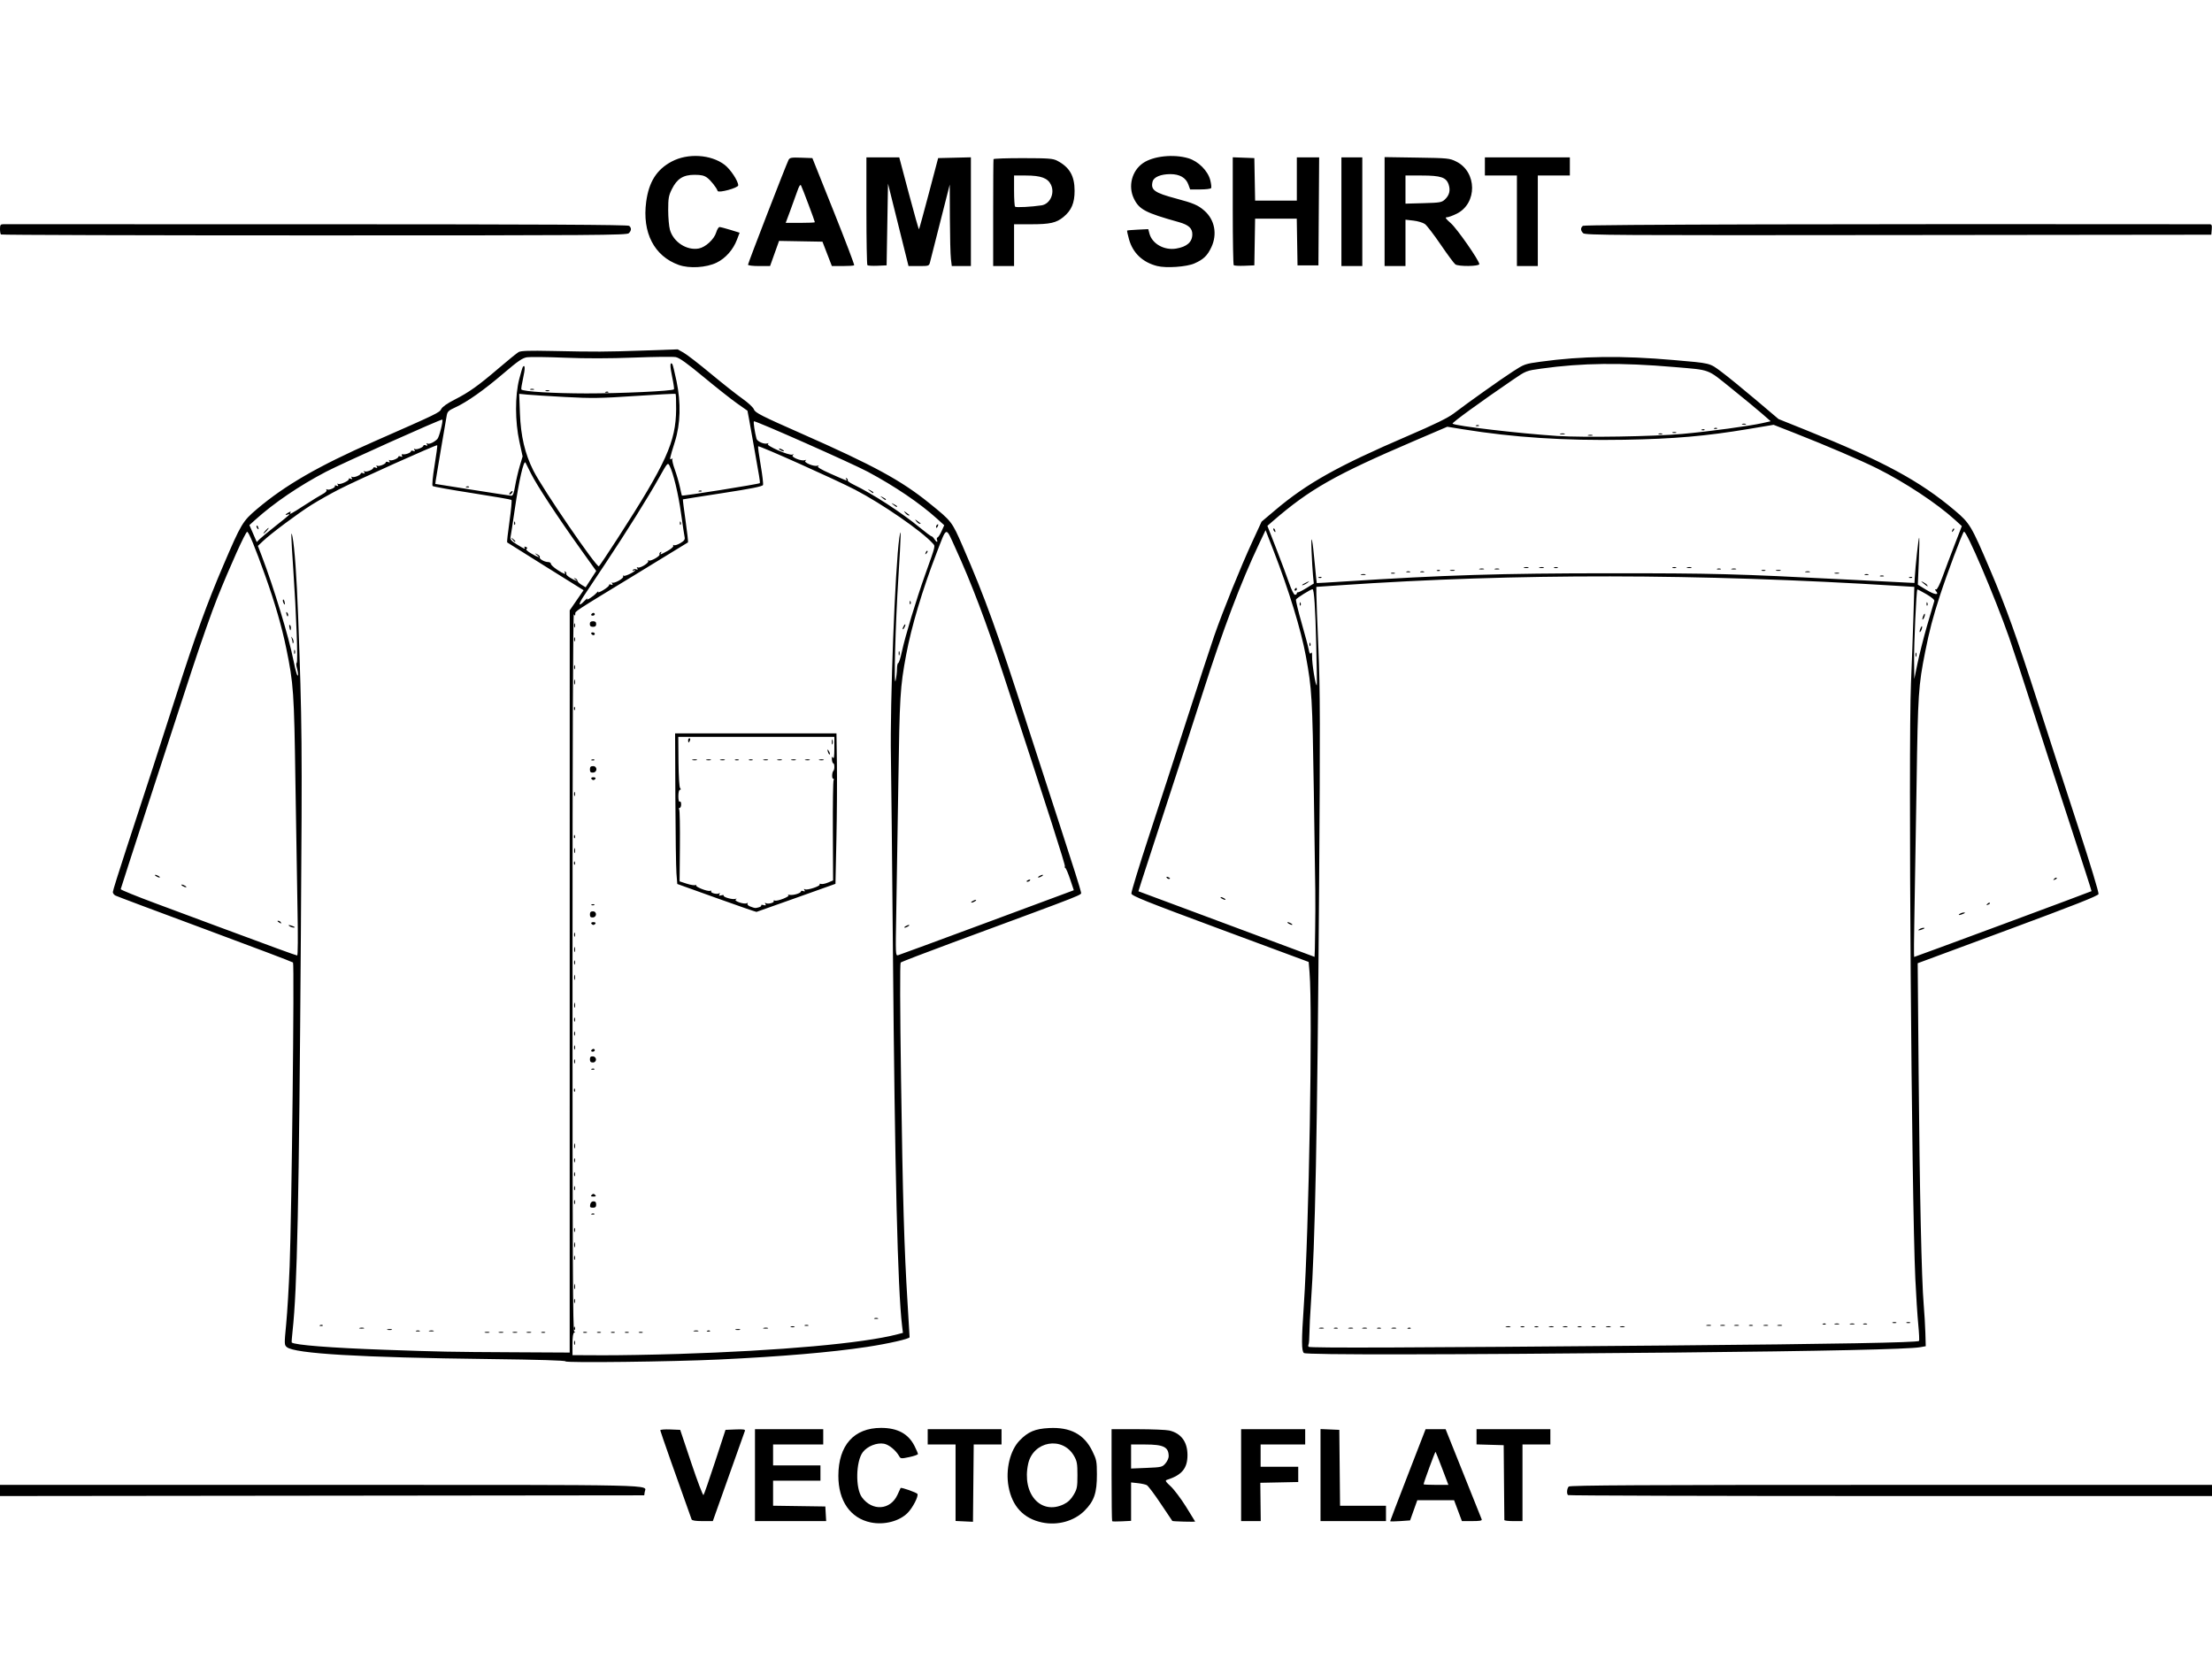 <?xml version="1.0" encoding="UTF-8" standalone="no"?>
<!-- Created with Inkscape (http://www.inkscape.org/) -->

<svg
   version="1.1"
   id="svg59"
   width="2117.333"
   height="1588"
   viewBox="0 0 2117.333 1588"
   sodipodi:docname="campshirt.svg"
   inkscape:version="1.2.1 (9c6d41e410, 2022-07-14)"
   inkscape:export-filename="campshirt.png"
   inkscape:export-xdpi="96"
   inkscape:export-ydpi="96"
   xmlns:inkscape="http://www.inkscape.org/namespaces/inkscape"
   xmlns:sodipodi="http://sodipodi.sourceforge.net/DTD/sodipodi-0.dtd"
   xmlns="http://www.w3.org/2000/svg"
   xmlns:svg="http://www.w3.org/2000/svg">
  <defs
     id="defs63" />
  <sodipodi:namedview
     id="namedview61"
     pagecolor="#ffffff"
     bordercolor="#000000"
     borderopacity="0.25"
     inkscape:showpageshadow="2"
     inkscape:pageopacity="0.0"
     inkscape:pagecheckerboard="0"
     inkscape:deskcolor="#d1d1d1"
     showgrid="false"
     inkscape:zoom="0.50251889"
     inkscape:cx="943.24812"
     inkscape:cy="794"
     inkscape:window-width="1920"
     inkscape:window-height="1001"
     inkscape:window-x="-7"
     inkscape:window-y="-7"
     inkscape:window-maximized="1"
     inkscape:current-layer="g65" />
  <g
     inkscape:groupmode="layer"
     inkscape:label="Image"
     id="g65">
    <path
       style="fill:#000000;stroke-width:1.333"
       d="m 833.529,1457.289 c -19.566,-4.033 -31.093,-20.632 -31.044,-44.701 0.06,-29.129 14.93,-45.804 40.848,-45.804 15.746,0 26.104,5.582 32.019,17.255 1.823,3.597 3.314,7.078 3.314,7.735 0,0.657 -3.712,1.983 -8.25,2.946 -7.725,1.639 -8.34,1.589 -9.667,-0.786 -3.154,-5.647 -9.765,-11.087 -14.569,-11.988 -6.779,-1.272 -15.933,2.366 -20.274,8.058 -6.712,8.8 -7.206,34.67 -0.827,43.287 9.932,13.417 27.118,12.262 33.905,-2.278 1.629,-3.49 3.012,-6.483 3.072,-6.651 0.364,-1.016 15.644,4.377 16.152,5.701 0.955,2.489 -4.484,13.027 -9.262,17.945 -7.864,8.093 -22.531,11.937 -35.417,9.28 z m 163.98,0.019 c -17.762,-3.727 -28.692,-15.43 -32.133,-34.406 -2.957,-16.306 1.462,-34.636 10.627,-44.079 8.155,-8.403 14.802,-11.206 28.183,-11.884 20.374,-1.033 33.462,5.916 41.36,21.958 4.065,8.258 4.386,9.882 4.419,22.338 0.046,17.767 -2.615,25.59 -11.847,34.822 -9.993,9.993 -25.771,14.365 -40.609,11.252 z m 20.756,-17.435 c 4.009,-1.941 6.888,-4.691 9.421,-9 3.284,-5.586 3.648,-7.469 3.646,-18.872 0,-11.014 -0.43,-13.415 -3.283,-18.399 -10.988,-19.198 -39.21,-14.254 -43.916,7.693 -6.136,28.613 12.112,49.238 34.131,38.578 z m -95.265,16.398 -8.333,-0.397 v -36.603 -36.603 h -13.333 -13.333 v -7.333 -7.333 h 35.333 35.333 v 7.333 7.333 h -13.313 -13.313 l -0.354,37 -0.354,37 z m 141.55,-0.159 C 1064.248,1455.806 1064,1435.856 1064,1411.778 V 1368 l 25,0.032 c 13.75,0.017 27.354,0.578 30.23,1.245 11.306,2.622 17.419,10.86 17.43,23.487 0.011,12.72 -5.38,19.228 -19.671,23.752 -1.941,0.615 -1.33,1.677 3.555,6.18 3.244,2.991 9.849,11.753 14.678,19.472 4.828,7.719 8.779,14.139 8.779,14.267 0,0.481 -21.433,-0.093 -21.849,-0.586 -0.239,-0.283 -5.317,-7.842 -11.285,-16.797 -5.968,-8.955 -11.904,-16.826 -13.191,-17.491 -1.288,-0.665 -5.191,-1.514 -8.675,-1.887 l -6.333,-0.679 v 18.389 18.389 l -8.783,0.447 c -4.831,0.246 -9.031,0.197 -9.333,-0.108 z m 50.992,-55.294 c 1.719,-1.998 3.125,-5.05 3.125,-6.782 0,-8.959 -4.789,-11.368 -22.6,-11.368 h -13.4 v 11.505 11.505 l 14.875,-0.613 c 14.19,-0.585 15.019,-0.78 18,-4.246 z m 215.123,55.279 c 10e-4,-0.313 7.634,-20.263 16.961,-44.333 l 16.959,-43.763 h 9.572 9.572 l 16.953,42.333 c 9.324,23.283 17.25,43.083 17.611,44 0.491,1.243 -1.837,1.663 -9.151,1.652 l -9.809,-0.015 -3.743,-9.986 -3.743,-9.986 h -17.605 -17.605 l -3.451,9.667 -3.451,9.667 -9.537,0.667 c -5.245,0.367 -9.536,0.41 -9.535,0.096 z m 49.812,-50.375 c -3.258,-8.587 -6.126,-15.814 -6.373,-16.062 -0.397,-0.397 -11.438,29.619 -11.438,31.093 0,0.319 5.34,0.58 11.867,0.58 h 11.867 z m -718.495,48.612 c -12.943,-35.933 -29.983,-84.397 -29.983,-85.276 0,-0.646 4.292,-0.998 9.537,-0.783 l 9.537,0.392 10.651,31.745 c 5.858,17.46 11.104,31.26 11.659,30.667 0.554,-0.593 5.523,-14.879 11.041,-31.745 l 10.033,-30.667 9.604,-0.395 c 7.425,-0.305 9.46,0 8.971,1.333 -0.348,0.951 -7.401,20.778 -15.674,44.062 L 682.318,1456 h -9.867 c -6.685,0 -10.061,-0.538 -10.468,-1.667 z M 722.667,1412 v -44 h 32.667 32.667 v 7.333 7.333 h -24 -24 v 10 10 h 22.667 22.667 v 7.333 7.333 h -22.667 -22.667 v 11.971 11.971 l 25,0.363 25,0.363 0.403,7 0.403,7 H 756.736 722.667 Z M 1188,1412 v -44 h 30.667 30.667 v 7.333 7.333 H 1228 1206.667 V 1393.333 1404 h 18 18 v 7.296 7.296 l -18.145,0.371 -18.145,0.371 0.209,18.333 0.209,18.333 H 1197.397 1188 Z m 76,-0.061 v -44.061 l 9,0.394 9,0.394 0.355,36.333 0.355,36.333 h 21.979 21.979 v 7.333 7.333 H 1295.333 1264 Z m 175.969,43.061 c -0.017,-0.55 -0.167,-16.9 -0.333,-36.333 l -0.302,-35.333 -13,-0.382 -13,-0.382 v -7.285 -7.285 H 1448.667 1484 v 7.333 7.333 h -13.333 -13.333 v 36.667 36.667 h -8.667 c -4.767,0 -8.681,-0.45 -8.698,-1 z M 0,1426.669 v -5.336 h 307.17 c 333.063,0 310.984,-0.493 309.932,6.927 l -0.436,3.073 -308.333,0.336 L 0,1432.006 Z m 1500.889,4.442 c -1.449,-1.449 -1.014,-6.453 0.711,-8.178 1.235,-1.235 71.615,-1.6 308.667,-1.6 h 307.067 v 5.333 5.333 h -307.778 c -169.278,0 -308.178,-0.4 -308.667,-0.889 z M 541.333,1303.099 c 0,-0.864 -25.744,-1.644 -73,-2.212 -123.705,-1.486 -186.253,-5.172 -193.761,-11.419 -2.484,-2.067 -2.504,-2.769 -0.632,-22.135 1.063,-11 2.55,-35.9 3.304,-55.333 1.956,-50.424 4.617,-289.345 3.237,-290.686 -0.632,-0.614 -38.61,-14.999 -84.397,-31.968 C 150.298,872.378 111.749,857.912 110.418,857.2 109.088,856.489 108,854.981 108,853.85 c 0,-1.131 5.947,-20.16 13.216,-42.286 20.471,-62.313 30.567,-93.388 48.054,-147.906 17.719,-55.24 29.114,-86.608 44.561,-122.664 17.085,-39.879 18.427,-42.122 32.168,-53.761 26.894,-22.78 58.856,-41.219 112,-64.61 61.243,-26.956 62.589,-27.607 64.372,-31.12 1.078,-2.123 5.74,-5.406 12.667,-8.918 13.789,-6.992 22.881,-13.473 42.676,-30.421 8.643,-7.4 17.043,-14.214 18.667,-15.142 2.232,-1.276 10.106,-1.536 32.286,-1.064 41.783,0.889 50.709,0.846 87.333,-0.418 l 32.667,-1.127 5.608,3.127 c 3.084,1.72 14.787,10.755 26.005,20.078 11.218,9.323 24.837,20.079 30.263,23.902 5.748,4.05 10.425,8.432 11.206,10.499 1.161,3.077 7.287,6.174 46.129,23.323 68.432,30.212 94.783,44.565 121.581,66.221 21.627,17.478 21.713,17.588 32.034,41.314 21.347,49.07 33.14,81.691 61.863,171.124 7.066,22 21.501,66.463 32.079,98.807 10.578,32.344 19.233,59.773 19.233,60.953 0,3.367 11.186,-1.048 -122.667,48.425 -26.767,9.893 -49.216,18.528 -49.886,19.188 -0.737,0.725 -0.593,44.852 0.365,111.58 1.663,115.805 2.994,161.56 6.232,214.141 1.076,17.468 1.956,32.268 1.956,32.889 0,1.56 -20.348,6.19 -40.881,9.302 -34.072,5.164 -81.961,9.236 -141.786,12.057 -44.641,2.105 -146.667,3.327 -146.667,1.758 z m 108,-7.095 c 97.423,-3.049 176.86,-10.179 209.809,-18.833 l 5.142,-1.351 -0.83,-6.91 c -4.156,-34.617 -6.929,-148.001 -8.73,-356.91 -0.749,-86.9 -1.614,-171.102 -1.921,-187.116 -0.982,-51.132 4.037,-182.582 8.017,-209.946 1.892,-13.01 1.661,-2.524 -0.805,36.484 -2.958,46.789 -4.632,108.312 -2.718,99.91 0.668,-2.933 1.249,-7.883 1.292,-11 0.042,-3.117 0.59,-5.667 1.217,-5.667 0.627,0 2.203,-4.95 3.502,-11 3.167,-14.755 13.585,-49.266 22.036,-73 10.714,-30.09 10.124,-27.568 7.207,-30.802 -10.435,-11.571 -48.132,-37.596 -73.942,-51.049 -18.273,-9.524 -91.986,-42.551 -92.91,-41.628 -0.318,0.318 0.762,8.355 2.401,17.86 1.639,9.505 2.651,18.139 2.248,19.187 -0.532,1.386 -11.059,3.498 -38.541,7.733 -20.795,3.205 -37.957,5.92 -38.137,6.034 -0.18,0.114 0.97,9.31 2.556,20.435 1.586,11.125 2.633,20.455 2.327,20.732 -0.306,0.277 -22.456,13.837 -49.223,30.132 -60.84,37.04 -58.663,35.616 -58.687,38.383 -0.018,1.982 -0.206,2.027 -1.313,0.314 -0.836,-1.294 -1.3,119.536 -1.313,342.333 -0.016,274.533 0.317,344.355 1.646,344.439 1.333,0.084 1.333,0.24 0,0.778 -1.135,0.458 -1.667,4.012 -1.667,11.132 v 10.46 l 28.333,0.13 c 15.583,0.072 48.433,-0.499 73,-1.268 z m -99.789,-10.671 c 0,-1.833 0.303,-2.583 0.673,-1.667 0.37,0.917 0.37,2.417 0,3.333 -0.37,0.917 -0.673,0.167 -0.673,-1.667 z m 8.789,-10.216 c 0.917,-0.37 2.417,-0.37 3.333,0 0.917,0.37 0.167,0.672 -1.667,0.672 -1.833,0 -2.583,-0.303 -1.667,-0.672 z m 13.333,0 c 0.917,-0.37 2.417,-0.37 3.333,0 0.917,0.37 0.167,0.672 -1.667,0.672 -1.833,0 -2.583,-0.303 -1.667,-0.672 z m 13.333,0 c 0.917,-0.37 2.417,-0.37 3.333,0 0.917,0.37 0.167,0.672 -1.667,0.672 -1.833,0 -2.583,-0.303 -1.667,-0.672 z m 13.333,0 c 0.917,-0.37 2.417,-0.37 3.333,0 0.917,0.37 0.167,0.672 -1.667,0.672 -1.833,0 -2.583,-0.303 -1.667,-0.672 z m 13.333,0 c 0.917,-0.37 2.417,-0.37 3.333,0 0.917,0.37 0.167,0.672 -1.667,0.672 -1.833,0 -2.583,-0.303 -1.667,-0.672 z m 52.692,-1.374 c 1.297,-0.338 3.097,-0.316 4,0.049 0.903,0.365 -0.159,0.642 -2.359,0.615 -2.2,-0.027 -2.939,-0.326 -1.641,-0.664 z m 12.725,0.013 c 0.963,-0.385 2.113,-0.338 2.556,0.105 0.443,0.443 -0.344,0.758 -1.75,0.7 -1.553,-0.064 -1.869,-0.38 -0.806,-0.805 z m -127.645,-2.534 c 0.064,-1.553 0.38,-1.869 0.806,-0.806 0.385,0.963 0.338,2.112 -0.105,2.556 -0.443,0.443 -0.758,-0.344 -0.7,-1.75 z m 154.92,1.187 c 1.297,-0.338 3.097,-0.316 4,0.05 0.903,0.365 -0.159,0.642 -2.359,0.615 -2.2,-0.027 -2.939,-0.326 -1.641,-0.664 z m 26.667,-1.333 c 1.297,-0.338 3.097,-0.316 4,0.049 0.903,0.365 -0.159,0.642 -2.359,0.615 -2.2,-0.027 -2.939,-0.326 -1.641,-0.664 z m 25.975,-1.293 c 0.917,-0.37 2.417,-0.37 3.333,0 0.917,0.37 0.167,0.672 -1.667,0.672 -1.833,0 -2.583,-0.303 -1.667,-0.672 z m 13.333,-1.333 c 0.917,-0.37 2.417,-0.37 3.333,0 0.917,0.37 0.167,0.672 -1.667,0.672 -1.833,0 -2.583,-0.303 -1.667,-0.672 z m 66.667,-6.667 c 0.917,-0.37 2.417,-0.37 3.333,0 0.917,0.37 0.167,0.672 -1.667,0.672 -1.833,0 -2.583,-0.303 -1.667,-0.672 z M 549.544,1245.333 c 0,-1.833 0.303,-2.583 0.673,-1.667 0.37,0.917 0.37,2.417 0,3.333 -0.37,0.917 -0.673,0.167 -0.673,-1.667 z m 0.05,-14 c 0.027,-2.2 0.326,-2.939 0.664,-1.641 0.338,1.297 0.316,3.097 -0.05,4 -0.365,0.903 -0.642,-0.159 -0.615,-2.359 z M 549.544,1204 c 0,-1.833 0.303,-2.583 0.673,-1.667 0.37,0.917 0.37,2.417 0,3.333 -0.37,0.917 -0.673,0.167 -0.673,-1.667 z m 0.05,-12.667 c 0.027,-2.2 0.326,-2.939 0.664,-1.641 0.338,1.297 0.316,3.097 -0.05,4 -0.365,0.903 -0.642,-0.159 -0.615,-2.359 z m -0.05,-14 c 0,-1.833 0.303,-2.583 0.673,-1.667 0.37,0.917 0.37,2.417 0,3.333 -0.37,0.917 -0.673,0.167 -0.673,-1.667 z m 16.873,-15.577 c 0.962,-0.385 2.112,-0.338 2.556,0.105 0.443,0.443 -0.344,0.758 -1.75,0.7 -1.553,-0.064 -1.869,-0.38 -0.806,-0.805 z m -1.464,-8.803 c 0.366,-1.917 1.534,-3.048 3.148,-3.048 1.784,0 2.566,0.929 2.566,3.048 0,2.314 -0.758,3.048 -3.148,3.048 -2.561,0 -3.04,-0.569 -2.566,-3.048 z m -15.409,-2.286 c 0,-1.833 0.303,-2.583 0.673,-1.667 0.37,0.917 0.37,2.417 0,3.333 -0.37,0.917 -0.673,0.167 -0.673,-1.667 z m 16.856,-6.933 c 1.244,-1.244 1.956,-1.244 3.2,0 1.244,1.244 0.889,1.6 -1.6,1.6 -2.489,0 -2.844,-0.355 -1.6,-1.6 z m -16.856,-6.4 c 0,-1.833 0.303,-2.583 0.673,-1.667 0.37,0.917 0.37,2.417 0,3.333 -0.37,0.917 -0.673,0.167 -0.673,-1.667 z m 0,-13.333 c 0,-1.833 0.303,-2.583 0.673,-1.667 0.37,0.917 0.37,2.417 0,3.333 -0.37,0.917 -0.673,0.167 -0.673,-1.667 z m 0,-13.333 c 0,-1.833 0.303,-2.583 0.673,-1.667 0.37,0.917 0.37,2.417 0,3.333 -0.37,0.917 -0.673,0.167 -0.673,-1.667 z m 0.05,-14 c 0.027,-2.2 0.326,-2.939 0.664,-1.641 0.338,1.297 0.316,3.097 -0.05,4 -0.365,0.903 -0.642,-0.159 -0.615,-2.359 z m -0.155,-53.444 c 0.064,-1.553 0.38,-1.869 0.806,-0.805 0.385,0.963 0.338,2.112 -0.105,2.555 -0.443,0.443 -0.758,-0.344 -0.7,-1.75 z m 16.978,-20.133 c 0.962,-0.385 2.113,-0.338 2.556,0.105 0.443,0.443 -0.344,0.758 -1.75,0.7 -1.553,-0.064 -1.869,-0.38 -0.806,-0.806 z M 549.544,1016 c 0,-1.833 0.303,-2.583 0.673,-1.667 0.37,0.917 0.37,2.417 0,3.333 -0.37,0.917 -0.673,0.167 -0.673,-1.667 z m 15.123,-2.005 c 0,-2.229 0.732,-2.961 2.833,-2.833 3.984,0.241 3.984,5.838 3.1e-4,5.838 -2.051,0 -2.833,-0.83 -2.833,-3.005 z m 1.333,-8.662 c 0.453,-0.733 1.389,-1.333 2.079,-1.333 0.69,0 1.255,0.6 1.255,1.333 0,0.733 -0.935,1.333 -2.079,1.333 -1.143,0 -1.708,-0.6 -1.255,-1.333 z m -16.456,-2.667 c 0,-1.833 0.303,-2.583 0.673,-1.667 0.37,0.917 0.37,2.417 0,3.333 -0.37,0.917 -0.673,0.167 -0.673,-1.667 z m 0,-13.333 c 0,-1.833 0.303,-2.583 0.673,-1.667 0.37,0.917 0.37,2.417 0,3.333 -0.37,0.917 -0.673,0.167 -0.673,-1.667 z m 0,-13.333 c 0,-1.833 0.303,-2.583 0.673,-1.667 0.37,0.917 0.37,2.417 0,3.333 -0.37,0.917 -0.673,0.167 -0.673,-1.667 z m 0.05,-14 c 0.027,-2.2 0.326,-2.939 0.664,-1.641 0.338,1.297 0.316,3.097 -0.05,4 -0.365,0.903 -0.642,-0.159 -0.615,-2.359 z m 0,-26.667 c 0.027,-2.2 0.326,-2.939 0.664,-1.641 0.338,1.297 0.316,3.097 -0.05,4 -0.365,0.903 -0.642,-0.159 -0.615,-2.359 z m -0.05,-14 c 0,-1.833 0.303,-2.583 0.673,-1.667 0.37,0.917 0.37,2.417 0,3.333 -0.37,0.917 -0.673,0.167 -0.673,-1.667 z m 0.05,-12.667 c 0.027,-2.2 0.326,-2.939 0.664,-1.641 0.338,1.297 0.316,3.097 -0.05,4 -0.365,0.903 -0.642,-0.159 -0.615,-2.359 z m -0.05,-14 c 0,-1.833 0.303,-2.583 0.673,-1.667 0.37,0.917 0.37,2.417 0,3.333 -0.37,0.917 -0.673,0.167 -0.673,-1.667 z M 566,884 c -0.453,-0.733 0.447,-1.333 2,-1.333 1.553,0 2.453,0.6 2,1.333 -0.453,0.733 -1.353,1.333 -2,1.333 -0.647,0 -1.547,-0.6 -2,-1.333 z m -1.333,-8.662 c 0,-2.175 0.783,-3.005 2.833,-3.005 3.984,0 3.983,5.597 -3.1e-4,5.838 -2.101,0.127 -2.833,-0.605 -2.833,-2.833 z M 685.816,859.603 648.298,846.141 647.504,836.07 C 647.066,830.532 646.596,798.1 646.458,764 l -0.25,-62 h 77.229 77.229 l 0.425,29.333 c 0.234,16.133 0.018,48.533 -0.48,72 L 799.707,846 762.316,859.333 c -20.565,7.333 -37.749,13.423 -38.187,13.533 -0.438,0.11 -17.679,-5.859 -38.313,-13.263 z m 40.502,8.894 c 1.642,-0.44 2.691,-1.276 2.332,-1.857 -0.359,-0.582 0.641,-0.719 2.223,-0.305 2.143,0.56 2.601,0.306 1.796,-0.997 -0.7,-1.133 -0.56,-1.427 0.397,-0.836 1.974,1.22 8.446,-0.468 7.522,-1.962 -0.4,-0.647 0.054,-0.88 1.009,-0.518 2.554,0.968 15.259,-4.125 12.945,-5.189 -1.032,-0.474 -0.485,-0.601 1.215,-0.282 3.536,0.664 10.909,-1.57 10.909,-3.306 0,-0.639 0.998,-0.778 2.219,-0.31 1.611,0.618 1.92,0.368 1.127,-0.915 -0.734,-1.187 -0.577,-1.448 0.478,-0.796 2.025,1.251 15.102,-3.059 14.117,-4.653 -0.41,-0.664 0.115,-0.877 1.167,-0.473 1.052,0.404 4.105,-0.181 6.783,-1.3 l 4.869,-2.034 -0.213,-47.24 c -0.117,-25.982 0.197,-47.904 0.699,-48.715 0.501,-0.811 0.317,-1.475 -0.41,-1.475 -1.418,0 -1.195,-6.086 0.277,-7.558 1.241,-1.241 1.112,-7.109 -0.156,-7.109 -0.573,0 -1.167,-1.65 -1.32,-3.667 -0.213,-2.808 0.027,-3.198 1.022,-1.667 0.901,1.387 1.306,-1.371 1.32,-9 l 0.02,-11 H 723.958 649.25 L 649.446,729 c 0.112,13.576 0.768,24.377 1.538,25.333 0.919,1.141 0.87,1.667 -0.154,1.667 -0.888,0 -1.497,2.473 -1.497,6.079 0,3.713 0.519,5.758 1.333,5.255 0.756,-0.467 1.333,0.653 1.333,2.588 0,1.877 -0.635,3.412 -1.412,3.412 -0.777,0 -0.978,0.702 -0.448,1.559 0.53,0.858 0.83,16.677 0.667,35.154 l -0.297,33.595 6.8,2.224 c 3.74,1.223 7.525,1.808 8.412,1.299 0.887,-0.509 1.15,-0.417 0.585,0.205 -1.257,1.382 11.004,6.238 13.43,5.319 0.955,-0.362 1.409,-0.129 1.009,0.518 -0.923,1.494 5.548,3.182 7.522,1.962 0.957,-0.592 1.097,-0.297 0.397,0.836 -0.805,1.303 -0.348,1.558 1.796,0.997 1.582,-0.414 2.599,-0.302 2.259,0.248 -0.861,1.394 8.365,4.064 11.068,3.204 1.623,-0.517 1.756,-0.375 0.499,0.529 -2.111,1.519 8.278,4.984 10.614,3.54 0.884,-0.546 1.146,-0.342 0.631,0.491 -0.496,0.803 0.723,2.011 2.794,2.767 4.624,1.688 4.43,1.671 7.993,0.716 z M 663.025,727.076 c 1.297,-0.338 3.097,-0.316 4,0.05 0.903,0.365 -0.159,0.642 -2.359,0.615 -2.2,-0.027 -2.939,-0.326 -1.641,-0.664 z m 13.333,0 c 1.297,-0.338 3.097,-0.316 4,0.05 0.903,0.365 -0.159,0.642 -2.359,0.615 -2.2,-0.027 -2.939,-0.326 -1.641,-0.664 z m 13.333,0 c 1.297,-0.338 3.097,-0.316 4,0.05 0.903,0.365 -0.159,0.642 -2.359,0.615 -2.2,-0.027 -2.939,-0.326 -1.641,-0.664 z m 13.975,0.041 c 0.917,-0.37 2.417,-0.37 3.333,0 0.917,0.37 0.167,0.673 -1.667,0.673 -1.833,0 -2.583,-0.303 -1.667,-0.673 z m 13.333,0 c 0.917,-0.37 2.417,-0.37 3.333,0 0.917,0.37 0.167,0.673 -1.667,0.673 -1.833,0 -2.583,-0.303 -1.667,-0.673 z m 14.025,-0.041 c 1.297,-0.338 3.097,-0.316 4,0.05 0.903,0.365 -0.159,0.642 -2.359,0.615 -2.2,-0.027 -2.939,-0.326 -1.641,-0.664 z m 13.333,0 c 1.297,-0.338 3.097,-0.316 4,0.05 0.903,0.365 -0.159,0.642 -2.359,0.615 -2.2,-0.027 -2.939,-0.326 -1.641,-0.664 z m 13.333,0 c 1.297,-0.338 3.097,-0.316 4,0.05 0.903,0.365 -0.159,0.642 -2.359,0.615 -2.2,-0.027 -2.939,-0.326 -1.641,-0.664 z m 13.333,0 c 1.297,-0.338 3.097,-0.316 4,0.05 0.903,0.365 -0.159,0.642 -2.359,0.615 -2.2,-0.027 -2.939,-0.326 -1.641,-0.664 z m 13.333,0 c 1.297,-0.338 3.097,-0.316 4,0.05 0.903,0.365 -0.159,0.642 -2.359,0.615 -2.2,-0.027 -2.939,-0.326 -1.641,-0.664 z m 8.473,-6.461 c -1.287,-3.353 -0.907,-4.218 0.665,-1.515 0.778,1.338 1.134,2.714 0.791,3.058 -0.343,0.343 -0.998,-0.351 -1.456,-1.542 z M 796.26,710 c 0.027,-2.2 0.326,-2.939 0.664,-1.641 0.338,1.297 0.316,3.097 -0.05,4 -0.365,0.903 -0.642,-0.159 -0.615,-2.359 z m -137.593,-1.333 c 0,-1.1 0.581,-2 1.291,-2 0.71,0 0.946,0.9 0.524,2 -0.422,1.1 -1.003,2 -1.291,2 -0.288,0 -0.524,-0.9 -0.524,-2 z m -92.25,157.089 c 0.962,-0.385 2.112,-0.338 2.556,0.105 0.443,0.443 -0.344,0.758 -1.75,0.7 -1.553,-0.064 -1.869,-0.38 -0.806,-0.806 z m -16.978,-39.867 c 0.064,-1.553 0.38,-1.869 0.806,-0.806 0.385,0.963 0.338,2.113 -0.105,2.556 -0.443,0.443 -0.758,-0.344 -0.7,-1.75 z M 549.593,814 c 0.027,-2.2 0.326,-2.939 0.664,-1.641 0.338,1.297 0.316,3.097 -0.05,4 C 549.843,817.261 549.566,816.2 549.593,814 Z m -0.155,-13.444 c 0.064,-1.553 0.38,-1.869 0.806,-0.806 0.385,0.962 0.338,2.113 -0.105,2.556 -0.443,0.443 -0.758,-0.344 -0.7,-1.75 z M 549.544,760 c 0,-1.833 0.303,-2.583 0.673,-1.667 0.37,0.917 0.37,2.417 0,3.333 -0.37,0.917 -0.673,0.167 -0.673,-1.667 z m 16.456,-14.667 c -0.453,-0.733 0.447,-1.333 2,-1.333 1.553,0 2.453,0.6 2,1.333 -0.453,0.733 -1.353,1.333 -2,1.333 -0.647,0 -1.547,-0.6 -2,-1.333 z m -1.333,-8.828 c 0,-2.4 0.73,-3.172 3,-3.172 4.286,0 4.286,5.926 -9.5e-4,6.172 -2.317,0.133 -2.999,-0.549 -2.999,-3 z m 1.75,-9.416 c 0.962,-0.385 2.112,-0.338 2.556,0.105 0.443,0.443 -0.344,0.758 -1.75,0.7 -1.553,-0.064 -1.869,-0.38 -0.806,-0.806 z m -16.978,-49.2 c 0.064,-1.553 0.38,-1.869 0.806,-0.806 0.385,0.963 0.338,2.113 -0.105,2.556 -0.443,0.443 -0.758,-0.344 -0.7,-1.75 z m 0.155,-25.222 c 0.027,-2.2 0.326,-2.939 0.664,-1.641 0.338,1.297 0.316,3.097 -0.05,4 -0.365,0.903 -0.642,-0.159 -0.615,-2.359 z m -0.05,-14 c 0,-1.833 0.303,-2.583 0.673,-1.667 0.37,0.917 0.37,2.417 0,3.333 -0.37,0.917 -0.673,0.167 -0.673,-1.667 z m 310.667,-13.333 c 0,-1.833 0.303,-2.583 0.673,-1.667 0.37,0.917 0.37,2.417 0,3.333 -0.37,0.917 -0.673,0.167 -0.673,-1.667 z M 549.544,612 c 0,-1.833 0.303,-2.583 0.673,-1.667 0.37,0.917 0.37,2.417 0,3.333 -0.37,0.917 -0.673,0.167 -0.673,-1.667 z m 16.456,-5.333 c -0.453,-0.733 0.111,-1.333 1.255,-1.333 1.143,0 2.079,0.6 2.079,1.333 0,0.733 -0.565,1.333 -1.255,1.333 -0.69,0 -1.625,-0.6 -2.079,-1.333 z M 864.041,602 c 0,-0.733 0.582,-2.233 1.292,-3.333 0.711,-1.1 1.292,-1.4 1.292,-0.667 0,0.733 -0.582,2.233 -1.292,3.333 -0.711,1.1 -1.292,1.4 -1.292,0.667 z m -314.497,-3.333 c 0,-1.833 0.303,-2.583 0.673,-1.667 0.37,0.917 0.37,2.417 0,3.333 -0.37,0.917 -0.673,0.167 -0.673,-1.667 z m 15.028,-1.333 c 0,-1.889 0.889,-2.667 3.048,-2.667 2.159,0 3.048,0.778 3.048,2.667 0,1.889 -0.889,2.667 -3.048,2.667 -2.159,0 -3.048,-0.778 -3.048,-2.667 z M 566,588 c 0.453,-0.733 1.389,-1.333 2.079,-1.333 0.69,0 1.255,0.6 1.255,1.333 0,0.733 -0.935,1.333 -2.079,1.333 -1.143,0 -1.708,-0.6 -1.255,-1.333 z m 304.772,-11.444 c 0.064,-1.553 0.38,-1.869 0.806,-0.806 0.385,0.962 0.338,2.113 -0.105,2.556 -0.443,0.443 -0.758,-0.344 -0.7,-1.75 z m 15.314,-47.613 c 0.501,-1.315 1.246,-2.055 1.657,-1.644 0.411,0.411 8.5e-4,1.486 -0.91,2.391 -1.317,1.307 -1.47,1.154 -0.746,-0.746 z m -340.76,410.488 0.021,-355.236 6.628,-9.621 6.628,-9.621 -36.302,-22.643 c -19.966,-12.454 -36.551,-22.867 -36.855,-23.14 -0.305,-0.273 0.708,-9.348 2.251,-20.165 1.542,-10.818 2.392,-20.037 1.887,-20.488 -0.505,-0.451 -17.417,-3.382 -37.584,-6.513 -20.167,-3.131 -37.207,-6.182 -37.867,-6.78 -0.704,-0.638 0.065,-8.842 1.861,-19.848 1.683,-10.319 2.823,-18.966 2.533,-19.216 -0.83,-0.715 -77.544,33.764 -94.076,42.283 -8.185,4.218 -20.093,10.94 -26.46,14.938 -12.84,8.061 -38.625,27.309 -46.232,34.511 l -4.909,4.647 3.738,9.732 c 11.235,29.255 26.051,77.981 30.165,99.205 2.254,11.631 4.451,18.331 4.541,13.852 0.022,-1.105 -0.508,-3.922 -1.179,-6.26 -0.671,-2.338 -0.711,-4.434 -0.089,-4.658 1.309,-0.471 -0.42,-47.247 -3.317,-89.74 -2.193,-32.155 -2.349,-39.042 -0.696,-30.667 1.944,9.85 3.976,38.399 5.314,74.667 3.85,104.315 3.988,120.033 2.683,304.833 -1.826,258.634 -3.527,339.991 -7.955,380.5 -0.641,5.867 -1.013,10.819 -0.827,11.005 2.415,2.415 37.454,5.174 88.773,6.991 54.321,1.923 61.367,2.059 123.653,2.388 l 53.653,0.283 z M 464.359,1275.076 c 1.297,-0.338 3.097,-0.316 4,0.05 0.903,0.365 -0.159,0.642 -2.359,0.615 -2.2,-0.027 -2.939,-0.326 -1.641,-0.664 z m 13.333,0 c 1.297,-0.338 3.097,-0.316 4,0.05 0.903,0.365 -0.159,0.642 -2.359,0.615 -2.2,-0.027 -2.939,-0.326 -1.641,-0.664 z m 13.333,0 c 1.297,-0.338 3.097,-0.316 4,0.05 0.903,0.365 -0.159,0.642 -2.359,0.615 -2.2,-0.027 -2.939,-0.326 -1.641,-0.664 z m 13.333,0 c 1.297,-0.338 3.097,-0.316 4,0.05 0.903,0.365 -0.159,0.642 -2.359,0.615 -2.2,-0.027 -2.939,-0.326 -1.641,-0.664 z m 13.975,0.041 c 0.917,-0.37 2.417,-0.37 3.333,0 0.917,0.37 0.167,0.673 -1.667,0.673 -1.833,0 -2.583,-0.303 -1.667,-0.673 z m -120,-1.333 c 0.917,-0.37 2.417,-0.37 3.333,0 0.917,0.37 0.167,0.672 -1.667,0.672 -1.833,0 -2.583,-0.303 -1.667,-0.672 z m 12.692,-0.041 c 1.297,-0.338 3.097,-0.316 4,0.049 0.903,0.365 -0.159,0.642 -2.359,0.615 -2.2,-0.027 -2.939,-0.326 -1.641,-0.664 z m -40,-1.333 c 1.297,-0.338 3.097,-0.316 4,0.05 0.903,0.365 -0.159,0.642 -2.359,0.615 -2.2,-0.027 -2.939,-0.326 -1.641,-0.664 z m -26.667,-1.333 c 1.297,-0.338 3.097,-0.316 4,0.05 0.903,0.365 -0.159,0.642 -2.359,0.615 -2.2,-0.027 -2.939,-0.326 -1.641,-0.664 z m -37.942,-2.654 c 0.963,-0.385 2.112,-0.338 2.556,0.105 0.443,0.443 -0.344,0.758 -1.75,0.7 -1.553,-0.064 -1.869,-0.38 -0.806,-0.805 z M 281.544,624 c 0,-1.833 0.303,-2.583 0.673,-1.667 0.37,0.917 0.37,2.417 0,3.333 -0.37,0.917 -0.673,0.167 -0.673,-1.667 z m -1.439,-8.891 c -0.058,-0.857 -0.451,-2.657 -0.873,-4 -0.729,-2.322 -0.692,-2.325 0.761,-0.059 0.841,1.311 1.233,3.111 0.873,4 -0.473,1.167 -0.685,1.183 -0.761,0.059 z m -3.006,-14.21 c -0.496,-2.433 -0.31,-3.31 0.525,-2.475 0.711,0.711 1.057,2.407 0.768,3.768 -0.389,1.833 -0.724,1.498 -1.293,-1.293 z m -2.791,-12.792 c -0.58,-2.218 -0.406,-2.738 0.583,-1.749 0.775,0.775 1.146,2.196 0.826,3.158 -0.333,0.999 -0.937,0.394 -1.409,-1.409 z m -3.182,-11.498 c -0.434,-1.132 -0.492,-2.355 -0.127,-2.72 0.364,-0.364 0.982,0.562 1.373,2.058 0.831,3.177 -0.092,3.668 -1.246,0.662 z m 13.679,295.724 C 284.338,849.05 283.425,793.4 282.776,748.667 c -1.252,-86.376 -1.792,-94.224 -8.84,-128.405 -4.251,-20.616 -10.755,-43.067 -19.946,-68.845 -9.741,-27.324 -15.886,-42.282 -17.396,-42.352 -1.528,-0.07 -16.272,32.574 -28.727,63.602 -5.004,12.467 -15.983,43.667 -24.396,69.333 -21.069,64.273 -67.68,207.753 -67.932,209.114 -0.114,0.612 15.094,6.799 33.794,13.749 18.7,6.949 45.4,16.879 59.333,22.065 49.74,18.515 74.684,27.62 75.828,27.679 0.653,0.034 0.789,-18.46 0.311,-42.273 z m -7.472,14.333 c -2.437,-1.575 -0.332,-1.575 3.333,0 1.758,0.756 1.985,1.171 0.667,1.219 -1.1,0.04 -2.9,-0.508 -4,-1.219 z m -10.667,-4 c -1.202,-0.777 -1.366,-1.301 -0.412,-1.313 0.873,-0.011 1.959,0.58 2.412,1.313 1.023,1.655 0.561,1.655 -2,0 z m -92,-34.667 c -1.1,-0.711 -1.4,-1.292 -0.667,-1.292 0.733,0 2.233,0.582 3.333,1.292 1.1,0.711 1.4,1.292 0.667,1.292 -0.733,0 -2.233,-0.582 -3.333,-1.292 z m -25.333,-9.333 c -1.1,-0.711 -1.4,-1.292 -0.667,-1.292 0.733,0 2.233,0.582 3.333,1.292 1.1,0.711 1.4,1.292 0.667,1.292 -0.733,0 -2.233,-0.582 -3.333,-1.292 z m 792.667,45.355 c 44,-16.323 81.318,-30.178 82.929,-30.79 l 2.929,-1.111 -3.471,-10.393 c -1.909,-5.716 -3.981,-10.595 -4.604,-10.841 -0.623,-0.246 -0.827,-0.941 -0.454,-1.545 0.624,-1.009 -15.605,-51.628 -58.78,-183.342 -16.813,-51.291 -30.553,-87.546 -45.904,-121.125 -9.791,-21.416 -7.95,-21.93 -18.386,5.125 -13.301,34.483 -23.935,70.112 -28.874,96.74 -5.786,31.195 -6.255,38.969 -7.519,124.593 -0.682,46.2 -1.578,101.932 -1.99,123.849 -0.718,38.15 -0.646,39.821 1.687,39.183 1.341,-0.366 38.437,-14.021 82.437,-30.344 z m -75.333,2.645 c 1.1,-0.711 2.6,-1.292 3.333,-1.292 0.733,0 0.433,0.582 -0.667,1.292 -1.1,0.711 -2.6,1.292 -3.333,1.292 -0.733,0 -0.433,-0.582 0.667,-1.292 z m 64,-24 c 1.1,-0.711 2.6,-1.292 3.333,-1.292 0.733,0 0.433,0.582 -0.667,1.292 -1.1,0.711 -2.6,1.292 -3.333,1.292 -0.733,0 -0.433,-0.582 0.667,-1.292 z m 52,-19.191 c 0,-0.288 0.931,-0.881 2.069,-1.318 1.187,-0.455 1.722,-0.232 1.255,0.524 -0.783,1.267 -3.324,1.874 -3.324,0.794 z m 12,-4.809 c 1.1,-0.711 2.6,-1.292 3.333,-1.292 0.733,0 0.433,0.582 -0.667,1.292 -1.1,0.711 -2.6,1.292 -3.333,1.292 -0.733,0 -0.433,-0.582 0.667,-1.292 z M 559.615,575 c 1.918,-2.017 3.016,-2.854 2.439,-1.862 -1.439,2.475 5.881,-2.144 9.062,-5.719 1.347,-1.514 2.008,-1.915 1.468,-0.892 -0.54,1.023 1.658,0.267 4.884,-1.68 3.226,-1.948 5.722,-4.113 5.548,-4.813 -0.175,-0.699 0.674,-0.891 1.885,-0.426 1.637,0.628 1.921,0.359 1.104,-1.048 -0.605,-1.041 -0.629,-1.469 -0.054,-0.95 1.602,1.445 11.631,-4.129 10.556,-5.867 -0.535,-0.866 -0.319,-1.117 0.517,-0.6 1.307,0.808 10.975,-3.908 10.975,-5.353 0,-0.338 -0.693,-0.186 -1.539,0.338 -0.932,0.576 -1.178,0.367 -0.624,-0.53 0.503,-0.815 1.895,-1.105 3.091,-0.646 1.571,0.603 1.873,0.344 1.085,-0.931 -0.698,-1.13 -0.574,-1.446 0.346,-0.878 1.968,1.216 11.185,-4.392 10.1,-6.146 -0.489,-0.79 -0.24,-1.019 0.566,-0.521 1.763,1.09 11.241,-4.3 10.285,-5.848 -0.378,-0.611 0.016,-1.545 0.875,-2.075 0.975,-0.603 1.204,-0.387 0.61,0.575 -1.362,2.203 -0.549,1.96 6.378,-1.911 3.508,-1.961 5.795,-4.065 5.295,-4.873 -0.496,-0.803 -0.253,-1.035 0.558,-0.534 0.79,0.488 3.58,-0.376 6.199,-1.922 3.675,-2.168 4.614,-3.466 4.113,-5.682 -0.357,-1.58 -1.904,-11.826 -3.437,-22.77 -2.686,-19.168 -7.434,-38.83 -11.04,-45.712 -1.677,-3.2 -1.973,-2.856 -10.167,11.824 -10.061,18.023 -31.428,52.17 -51.486,82.281 -7.997,12.005 -17.081,25.655 -20.186,30.333 -5.831,8.785 -5.526,11.272 0.594,4.839 z m 91.157,-74.444 c 0.064,-1.553 0.38,-1.869 0.806,-0.806 0.385,0.962 0.338,2.113 -0.105,2.556 -0.443,0.443 -0.758,-0.344 -0.7,-1.75 z m -94.573,25.703 c -21.9,-30.584 -42.323,-61.67 -47.889,-72.891 -2.737,-5.519 -5.127,-10.284 -5.31,-10.589 -1.667,-2.779 -6.278,17.318 -10.25,44.679 -1.907,13.132 -3.746,25.142 -4.087,26.69 -0.491,2.229 0.778,3.683 6.114,7 7.137,4.437 8.548,4.996 7.233,2.868 -0.476,-0.77 0.092,-0.97 1.366,-0.481 1.521,0.584 1.711,1.127 0.63,1.796 -0.97,0.6 0.699,2.278 4.459,4.481 6.669,3.908 9.447,4.646 5.457,1.449 -2.479,-1.986 -2.46,-2.012 0.449,-0.6 1.671,0.811 2.704,2.014 2.296,2.673 -0.931,1.507 4.446,4.638 7.994,4.654 1.463,0.007 2.663,0.769 2.667,1.693 0.004,0.924 2.706,3.472 6.006,5.661 6.303,4.181 8.8,5.031 7.206,2.452 -0.594,-0.961 -0.365,-1.177 0.61,-0.575 0.859,0.531 1.252,1.465 0.875,2.075 -0.378,0.611 1.447,2.369 4.054,3.908 4.907,2.895 8.109,3.832 4.588,1.342 -1.778,-1.257 -1.778,-1.354 0,-0.868 1.1,0.3 2,1.253 2,2.118 0,0.865 1.784,2.651 3.964,3.97 l 3.964,2.397 5.056,-7.822 5.056,-7.822 z m -65.702,-9.925 c -1.658,-2.115 -1.611,-2.162 0.503,-0.503 2.221,1.742 2.927,2.837 1.83,2.837 -0.277,0 -1.327,-1.05 -2.333,-2.333 z m 1.609,-15.778 c 0.064,-1.553 0.38,-1.869 0.806,-0.806 0.385,0.962 0.338,2.113 -0.105,2.556 -0.443,0.443 -0.758,-0.344 -0.7,-1.75 z m 98.856,15.117 c 46.84,-72.573 55.95,-92.644 56.24,-123.895 0.072,-7.822 -0.168,-14.461 -0.535,-14.754 -0.367,-0.293 -17.767,0.61 -38.667,2.007 -33.277,2.224 -41.563,2.348 -66.667,0.996 -15.767,-0.849 -32.196,-1.883 -36.51,-2.298 l -7.843,-0.755 0.689,18.513 c 0.819,21.982 4.775,38.827 12.929,55.043 8.826,17.554 60.427,92.897 62.673,91.509 0.617,-0.381 8.578,-12.246 17.691,-26.366 z M 263.333,503.791 c 13.911,-10.93 15.645,-12.527 12.333,-11.362 -3.235,1.138 -2.925,-0.018 0.494,-1.848 1.987,-1.064 2.558,-1.078 1.921,-0.047 -1.585,2.565 0.169,1.657 13.524,-7.001 7.183,-4.657 15.03,-9.483 17.438,-10.723 2.562,-1.321 3.997,-2.871 3.461,-3.739 -0.532,-0.862 -0.313,-1.11 0.523,-0.593 1.817,1.123 8.463,-1.811 7.528,-3.324 -0.382,-0.618 0.335,-0.728 1.594,-0.245 1.675,0.643 1.996,0.405 1.197,-0.888 -0.702,-1.135 -0.574,-1.446 0.356,-0.871 1.798,1.111 11.104,-3.178 10.171,-4.687 -0.373,-0.604 0.351,-0.703 1.609,-0.22 1.675,0.643 1.996,0.405 1.197,-0.888 -0.699,-1.131 -0.574,-1.446 0.348,-0.876 1.626,1.005 8.306,-1.662 8.306,-3.316 0,-0.593 0.998,-0.694 2.219,-0.226 1.611,0.618 1.92,0.368 1.127,-0.915 -0.699,-1.131 -0.574,-1.446 0.348,-0.876 1.626,1.005 8.306,-1.662 8.306,-3.316 0,-0.593 0.998,-0.694 2.219,-0.226 1.611,0.618 1.92,0.368 1.127,-0.915 -0.699,-1.131 -0.574,-1.446 0.348,-0.876 1.626,1.005 8.306,-1.662 8.306,-3.316 0,-0.593 0.998,-0.694 2.219,-0.226 1.611,0.618 1.92,0.368 1.127,-0.915 -0.699,-1.131 -0.574,-1.446 0.348,-0.876 1.626,1.005 8.306,-1.662 8.306,-3.316 0,-0.593 0.998,-0.694 2.219,-0.226 1.547,0.594 1.91,0.352 1.2,-0.798 -0.638,-1.032 -0.345,-1.518 0.781,-1.299 2.543,0.495 7.8,-1.451 7.8,-2.887 0,-0.661 0.998,-0.819 2.219,-0.35 1.611,0.618 1.92,0.368 1.127,-0.915 -0.699,-1.131 -0.574,-1.446 0.348,-0.876 1.626,1.005 8.306,-1.662 8.306,-3.316 0,-0.593 0.998,-0.694 2.219,-0.226 1.611,0.618 1.92,0.368 1.127,-0.915 -0.719,-1.163 -0.576,-1.447 0.42,-0.832 1.644,1.016 6.314,-1.086 9.539,-4.293 1.726,-1.716 5.729,-17.494 4.721,-18.61 -0.738,-0.817 -95.64,41.757 -111.36,49.958 -25.394,13.247 -49.86,29.874 -67.777,46.062 l -5.504,4.973 3.517,8.109 3.517,8.109 2.79,-2.806 c 1.535,-1.543 8.19,-7.048 14.79,-12.234 z M 254,508 c 1.327,-1.467 2.713,-2.667 3.08,-2.667 0.367,0 -0.419,1.2 -1.747,2.667 -1.327,1.467 -2.713,2.667 -3.08,2.667 -0.367,0 0.419,-1.2 1.747,-2.667 z m -8.055,-2.755 c -0.483,-0.782 -0.593,-1.708 -0.243,-2.058 0.349,-0.35 0.991,0.29 1.425,1.422 0.902,2.349 0.133,2.763 -1.182,0.635 z m 650.939,11.508 c -0.404,-1.053 -0.134,-2.114 0.6,-2.359 0.734,-0.245 2.461,-2.963 3.839,-6.04 l 2.505,-5.595 -6.914,-6.262 c -16.315,-14.775 -40.321,-31.056 -66.247,-44.927 -15.038,-8.046 -108.073,-49.276 -109.03,-48.318 -0.645,0.645 0.84,10.607 2.494,16.732 0.694,2.568 7.258,5.458 10.231,4.504 1.569,-0.504 1.784,-0.362 0.673,0.444 -2.127,1.542 20.057,11.275 23.313,10.228 1.735,-0.557 1.872,-0.425 0.545,0.526 -2.286,1.637 7.91,5.955 11.402,4.828 1.697,-0.548 1.884,-0.414 0.654,0.471 -2.174,1.564 8.119,5.885 11.469,4.815 1.536,-0.49 1.734,-0.345 0.626,0.459 -1.092,0.792 2.773,3.125 11.806,7.126 16.87,7.472 16.405,7.311 15.13,5.248 -0.699,-1.131 -0.528,-1.385 0.503,-0.748 0.859,0.531 1.281,1.418 0.938,1.972 -0.342,0.554 2.198,2.372 5.645,4.04 18.548,8.974 45.653,26.544 63.221,40.981 5.658,4.649 10.763,8.454 11.346,8.454 0.582,0 1.808,1.2 2.724,2.667 1.921,3.076 3.612,3.58 2.527,0.753 z m -0.884,-12.674 c 0,-0.69 0.593,-1.621 1.318,-2.069 0.756,-0.467 0.979,0.068 0.524,1.255 -0.886,2.31 -1.842,2.733 -1.842,0.815 z M 877.163,499 c -1.693,-2.158 -1.63,-2.187 0.837,-0.377 1.467,1.076 2.917,2.126 3.222,2.333 0.306,0.208 -0.071,0.377 -0.837,0.377 -0.766,0 -2.216,-1.05 -3.222,-2.333 z m -10.667,-8 c -1.693,-2.158 -1.63,-2.187 0.837,-0.377 1.467,1.076 2.917,2.126 3.222,2.333 0.306,0.208 -0.071,0.377 -0.837,0.377 -0.766,0 -2.216,-1.05 -3.222,-2.333 z m -11.242,-7.74 c -2.485,-1.991 -2.469,-2.016 0.412,-0.62 1.65,0.8 3,1.733 3,2.074 0,1.02 -0.691,0.726 -3.412,-1.454 z m -10.667,-6.667 c -2.485,-1.991 -2.469,-2.016 0.412,-0.62 1.65,0.8 3,1.733 3,2.074 0,1.02 -0.691,0.726 -3.412,-1.454 z m -12,-6.667 c -2.485,-1.991 -2.469,-2.016 0.412,-0.62 1.65,0.8 3,1.733 3,2.074 0,1.02 -0.691,0.726 -3.412,-1.454 z m -85.922,-39.26 c -1.1,-0.711 -1.4,-1.292 -0.667,-1.292 0.733,0 2.233,0.582 3.333,1.292 1.1,0.711 1.4,1.292 0.667,1.292 -0.733,0 -2.233,-0.582 -3.333,-1.292 z M 493.11,465 c 0.909,-5.317 2.887,-13.82 4.397,-18.897 l 2.744,-9.231 -3.077,-14.103 c -4.205,-19.273 -4.273,-43.971 -0.166,-59.931 1.58,-6.139 3.199,-11.489 3.599,-11.889 2.086,-2.086 2.121,1.979 0.095,11.086 -1.246,5.599 -1.992,10.453 -1.658,10.787 2.004,2.004 30.604,3.736 62.289,3.771 32.865,0.037 82.127,-2.276 83.785,-3.933 0.35,-0.35 -0.438,-5.762 -1.753,-12.025 -2.167,-10.327 -2.121,-14.502 0.135,-12.246 0.459,0.458 2.303,7.908 4.1,16.556 4.312,20.756 3.779,40.685 -1.545,57.722 -5.124,16.397 -5.435,17.931 -3.376,16.659 1.023,-0.632 1.406,-0.542 0.935,0.22 -0.439,0.71 0.598,5.152 2.304,9.873 1.706,4.72 3.874,12.182 4.818,16.582 0.944,4.4 1.832,8.167 1.973,8.371 0.503,0.73 73.648,-10.94 74.588,-11.9 0.254,-0.259 -0.078,-3.471 -0.738,-7.138 -0.66,-3.667 -2.708,-15.367 -4.551,-26 C 720.164,418.7 717.94,406.208 717.065,401.573 l -1.591,-8.427 -10.07,-7.098 c -5.539,-3.904 -19.902,-15.25 -31.919,-25.213 -15.969,-13.24 -23.142,-18.358 -26.656,-19.017 -2.644,-0.496 -20.712,-0.289 -40.151,0.46 -22.918,0.883 -46.125,0.924 -66.01,0.116 -16.867,-0.685 -33.115,-0.883 -36.108,-0.439 -4.46,0.662 -8.55,3.458 -22.667,15.497 -18.959,16.169 -34.802,27.337 -46.15,32.532 -6.325,2.896 -7.506,4.013 -8.136,7.701 -0.405,2.373 -2.85,16.614 -5.433,31.647 -2.583,15.033 -4.879,28.806 -5.101,30.607 l -0.405,3.273 35.333,5.597 c 19.433,3.079 36.261,5.656 37.395,5.727 1.544,0.097 2.477,-2.3 3.715,-9.537 z m -4.829,6.468 c 0.946,-1.026 1.929,-1.666 2.186,-1.422 0.791,0.751 -1.214,3.288 -2.598,3.288 -0.719,0 -0.534,-0.839 0.412,-1.866 z m 180.803,-1.712 c 0.963,-0.385 2.113,-0.338 2.556,0.105 0.443,0.443 -0.344,0.758 -1.75,0.7 -1.553,-0.064 -1.869,-0.38 -0.806,-0.806 z m -222.667,-4 c 0.962,-0.385 2.113,-0.338 2.556,0.105 0.443,0.443 -0.344,0.758 -1.75,0.7 -1.553,-0.064 -1.869,-0.38 -0.806,-0.806 z m 133.333,-90.667 c 0.962,-0.385 2.113,-0.338 2.556,0.105 0.443,0.443 -0.344,0.758 -1.75,0.7 -1.553,-0.064 -1.869,-0.38 -0.806,-0.806 z m -57.417,-1.306 c 0.917,-0.37 2.417,-0.37 3.333,0 0.917,0.37 0.167,0.673 -1.667,0.673 -1.833,0 -2.583,-0.303 -1.667,-0.673 z m -14.667,-1.333 c 0.917,-0.37 2.417,-0.37 3.333,0 0.917,0.37 0.167,0.673 -1.667,0.673 -1.833,0 -2.583,-0.303 -1.667,-0.673 z m 740.479,922.668 c -2.393,-1.75 -2.427,-11.915 -0.153,-45.118 4.936,-72.068 8.56,-282.421 5.499,-319.277 l -0.826,-9.944 L 1168,889.374 c -70.723,-26.233 -84.729,-31.842 -85.045,-34.056 -0.208,-1.458 7.399,-26.351 16.905,-55.318 9.506,-28.967 26.081,-79.967 36.834,-113.333 10.752,-33.367 22.254,-68.467 25.558,-78 8.147,-23.503 25.283,-65.878 36.283,-89.725 l 9.045,-19.609 13.21,-11.156 c 30.259,-25.553 59.906,-42.158 126.037,-70.589 26.351,-11.329 39.056,-17.53 44.667,-21.8 13.835,-10.531 44.825,-32.533 56.507,-40.119 11.05,-7.176 11.72,-7.413 26.823,-9.474 39.809,-5.434 77.139,-5.892 127.177,-1.563 35.935,3.109 34.17,2.675 45.732,11.254 5.647,4.19 20.263,16.083 32.48,26.428 l 22.211,18.809 26.455,10.639 c 73.837,29.693 108.834,48.606 142.299,76.904 14.389,12.167 15.752,14.452 33.664,56.463 15.21,35.674 25.316,63.806 45.817,127.537 10.379,32.267 27.862,86.134 38.85,119.706 11.015,33.651 19.639,62.111 19.222,63.427 -0.56,1.766 -23.183,10.69 -86.937,34.294 L 1835.614,922 l 0.9,105.333 c 0.963,112.756 2.821,197.583 4.847,221.333 0.688,8.067 1.413,20.35 1.612,27.296 l 0.36,12.63 -5.333,0.949 c -10.949,1.948 -93.603,3.758 -233.333,5.109 -221.591,2.142 -353.995,2.316 -356.521,0.469 z m 351.187,-7.224 c 155.966,-1.353 236.034,-2.817 237.559,-4.341 0.403,-0.403 0.075,-7.517 -0.73,-15.809 -0.805,-8.292 -2.065,-27.977 -2.801,-43.743 -3.643,-78.08 -6.788,-508.106 -4.168,-570 0.838,-19.8 1.905,-48.653 2.371,-64.118 l 0.847,-28.118 -14.538,-0.9 C 1624.403,548.892 1452.148,548.673 1283,560.186 l -23,1.565 0.029,6.791 c 0.016,3.735 0.905,27.491 1.976,52.791 1.64,38.762 1.741,74.428 0.641,226.667 -1.729,239.21 -3.76,342.074 -7.91,400.667 -0.675,9.533 -1.279,21.76 -1.342,27.17 -0.063,5.41 -0.438,10.36 -0.833,11 -0.395,0.64 -0.398,1.682 -0.01,2.316 0.777,1.258 96.904,0.909 346.778,-1.259 z m -336.308,-16.818 c 1.297,-0.338 3.097,-0.316 4,0.05 0.903,0.365 -0.159,0.642 -2.359,0.615 -2.2,-0.027 -2.938,-0.326 -1.641,-0.664 z m 13.975,0.041 c 0.917,-0.37 2.417,-0.37 3.333,0 0.917,0.37 0.167,0.673 -1.667,0.673 -1.833,0 -2.583,-0.303 -1.667,-0.673 z m 14.025,-0.041 c 1.297,-0.338 3.097,-0.316 4,0.05 0.903,0.365 -0.159,0.642 -2.359,0.615 -2.2,-0.027 -2.938,-0.326 -1.641,-0.664 z m 13.333,0 c 1.297,-0.338 3.097,-0.316 4,0.05 0.903,0.365 -0.159,0.642 -2.359,0.615 -2.2,-0.027 -2.939,-0.326 -1.641,-0.664 z m 13.975,0.041 c 0.917,-0.37 2.417,-0.37 3.333,0 0.917,0.37 0.167,0.673 -1.667,0.673 -1.833,0 -2.583,-0.303 -1.667,-0.673 z m 14.025,-0.041 c 1.297,-0.338 3.097,-0.316 4,0.05 0.903,0.365 -0.159,0.642 -2.359,0.615 -2.2,-0.027 -2.939,-0.326 -1.641,-0.664 z m 15.391,0.013 c 0.963,-0.385 2.112,-0.338 2.556,0.105 0.443,0.443 -0.345,0.758 -1.75,0.7 -1.553,-0.064 -1.869,-0.38 -0.806,-0.805 z m 93.942,-1.347 c 1.297,-0.338 3.097,-0.316 4,0.05 0.903,0.365 -0.159,0.642 -2.359,0.615 -2.2,-0.027 -2.938,-0.326 -1.641,-0.664 z m 13.975,0.041 c 0.917,-0.37 2.417,-0.37 3.333,0 0.917,0.37 0.167,0.672 -1.667,0.672 -1.833,0 -2.583,-0.303 -1.667,-0.672 z m 13.333,0 c 0.917,-0.37 2.417,-0.37 3.333,0 0.917,0.37 0.167,0.672 -1.667,0.672 -1.833,0 -2.583,-0.303 -1.667,-0.672 z m 14.025,-0.041 c 1.297,-0.338 3.097,-0.316 4,0.05 0.903,0.365 -0.159,0.642 -2.359,0.615 -2.2,-0.027 -2.938,-0.326 -1.641,-0.664 z m 13.333,0 c 1.297,-0.338 3.097,-0.316 4,0.05 0.903,0.365 -0.159,0.642 -2.359,0.615 -2.2,-0.027 -2.939,-0.326 -1.641,-0.664 z m 13.975,0.041 c 0.917,-0.37 2.417,-0.37 3.333,0 0.917,0.37 0.167,0.672 -1.667,0.672 -1.833,0 -2.583,-0.303 -1.667,-0.672 z m 13.333,0 c 0.917,-0.37 2.417,-0.37 3.333,0 0.917,0.37 0.167,0.672 -1.667,0.672 -1.833,0 -2.583,-0.303 -1.667,-0.672 z m 14.025,-0.041 c 1.297,-0.338 3.097,-0.316 4,0.05 0.903,0.365 -0.159,0.642 -2.359,0.615 -2.2,-0.027 -2.938,-0.326 -1.641,-0.664 z m 13.333,0 c 1.297,-0.338 3.097,-0.316 4,0.05 0.903,0.365 -0.159,0.642 -2.359,0.615 -2.2,-0.027 -2.938,-0.326 -1.641,-0.664 z m 82.667,-1.333 c 1.297,-0.338 3.097,-0.316 4,0.05 0.903,0.365 -0.159,0.642 -2.359,0.615 -2.2,-0.027 -2.938,-0.326 -1.641,-0.664 z m 13.333,0 c 1.297,-0.338 3.097,-0.316 4,0.05 0.903,0.365 -0.159,0.642 -2.359,0.615 -2.2,-0.027 -2.938,-0.326 -1.641,-0.664 z m 13.333,0 c 1.297,-0.338 3.097,-0.316 4,0.05 0.903,0.365 -0.159,0.642 -2.359,0.615 -2.2,-0.027 -2.939,-0.326 -1.641,-0.664 z m 13.975,0.041 c 0.917,-0.37 2.417,-0.37 3.333,0 0.917,0.37 0.167,0.673 -1.667,0.673 -1.833,0 -2.583,-0.303 -1.667,-0.673 z m 14.025,-0.041 c 1.297,-0.338 3.097,-0.316 4,0.05 0.903,0.365 -0.159,0.642 -2.359,0.615 -2.2,-0.027 -2.939,-0.326 -1.641,-0.664 z m 13.333,0 c 1.297,-0.338 3.097,-0.316 4,0.05 0.903,0.365 -0.159,0.642 -2.359,0.615 -2.2,-0.027 -2.938,-0.326 -1.641,-0.664 z m 43.391,-1.32 c 0.963,-0.385 2.112,-0.338 2.556,0.105 0.443,0.443 -0.344,0.758 -1.75,0.7 -1.553,-0.064 -1.869,-0.38 -0.806,-0.805 z m 11.275,-0.013 c 1.297,-0.338 3.097,-0.316 4,0.05 0.903,0.365 -0.159,0.642 -2.359,0.615 -2.2,-0.027 -2.939,-0.326 -1.641,-0.664 z m 14.667,0 c 1.297,-0.338 3.097,-0.316 4,0.05 0.903,0.365 -0.159,0.642 -2.359,0.615 -2.2,-0.027 -2.938,-0.326 -1.641,-0.664 z m 12.641,0.041 c 0.917,-0.37 2.417,-0.37 3.333,0 0.917,0.37 0.167,0.673 -1.667,0.673 -1.833,0 -2.583,-0.303 -1.667,-0.673 z m 28,-1.333 c 0.917,-0.37 2.417,-0.37 3.333,0 0.917,0.37 0.167,0.672 -1.667,0.672 -1.833,0 -2.583,-0.303 -1.667,-0.672 z m 13.333,0 c 0.917,-0.37 2.417,-0.37 3.333,0 0.917,0.37 0.167,0.672 -1.667,0.672 -1.833,0 -2.583,-0.303 -1.667,-0.672 z M 1258.869,890.333 c 0.35,-31.843 0.414,-25.218 -1.268,-132.333 -1.428,-90.924 -1.877,-98.568 -7.63,-129.927 -4.637,-25.274 -16.241,-63.11 -31.078,-101.339 l -7.477,-19.266 -6.303,13.266 c -17.134,36.063 -34.606,82.269 -53.669,141.933 -7.849,24.567 -23.61,73.167 -35.024,108 -11.414,34.833 -22.098,67.636 -23.742,72.894 l -2.99,9.561 41.489,15.438 c 22.819,8.491 60.689,22.599 84.156,31.351 23.467,8.752 42.799,15.953 42.96,16.002 0.162,0.049 0.42,-11.462 0.576,-25.578 z M 1233.333,884 c -1.1,-0.711 -1.4,-1.292 -0.667,-1.292 0.733,0 2.233,0.582 3.333,1.292 1.1,0.711 1.4,1.292 0.667,1.292 -0.733,0 -2.233,-0.582 -3.333,-1.292 z m -64,-24 c -1.1,-0.711 -1.4,-1.292 -0.667,-1.292 0.733,0 2.233,0.582 3.333,1.292 1.1,0.711 1.4,1.292 0.667,1.292 -0.733,0 -2.233,-0.582 -3.333,-1.292 z m -52.657,-19.985 c -0.467,-0.756 0.068,-0.979 1.255,-0.524 2.31,0.886 2.732,1.842 0.815,1.842 -0.69,0 -1.621,-0.593 -2.069,-1.318 z m 800.612,44.658 c 46.462,-17.23 84.591,-31.48 84.731,-31.667 0.14,-0.187 -8.7,-27.64 -19.643,-61.006 -10.943,-33.367 -27.396,-84.067 -36.562,-112.667 -9.166,-28.6 -19.411,-59.8 -22.767,-69.333 -14.04,-39.884 -41.094,-103.153 -43.205,-101.042 -1.669,1.669 -16.105,40.139 -22.905,61.042 -6.803,20.908 -10.102,33.482 -14.169,54 -6.449,32.535 -6.931,39.913 -8.197,125.333 -0.668,45.1 -1.592,101.05 -2.054,124.333 C 1832.055,896.95 1831.933,916 1832.244,916 c 0.312,0 38.581,-14.097 85.044,-31.327 z m -79.955,4.66 c 1.1,-0.711 2.9,-1.26 4,-1.219 1.319,0.048 1.092,0.464 -0.667,1.219 -3.665,1.575 -5.771,1.575 -3.333,0 z M 1876,874.667 c 1.1,-0.711 2.9,-1.26 4,-1.219 1.319,0.048 1.092,0.464 -0.667,1.219 -3.666,1.575 -5.771,1.575 -3.333,0 z m 26.311,-9.499 c 0.905,-0.911 1.98,-1.321 2.391,-0.91 0.41,0.411 -0.33,1.156 -1.645,1.657 -1.9,0.724 -2.053,0.57 -0.746,-0.746 z m 64,-24 c 0.905,-0.911 1.98,-1.321 2.391,-0.91 0.41,0.411 -0.33,1.156 -1.645,1.657 -1.9,0.724 -2.053,0.57 -0.746,-0.746 z M 1259.904,617.333 C 1259.043,581.387 1257.882,564 1256.342,564 c -1.701,0 -15.276,8.479 -15.813,9.877 -0.33,0.861 2.061,10.84 5.314,22.177 3.253,11.337 6.347,22.922 6.875,25.745 0.68,3.63 1.306,4.605 2.138,3.333 0.791,-1.21 1.14,-0.27 1.064,2.868 -0.174,7.163 3.429,29.378 4.518,27.858 0.206,-0.288 -0.034,-17.624 -0.534,-38.524 z m -6.465,-0.778 c 0.064,-1.553 0.38,-1.869 0.805,-0.806 0.385,0.962 0.338,2.113 -0.105,2.556 -0.443,0.443 -0.758,-0.344 -0.7,-1.75 z m -9.333,-38.667 c 0.064,-1.553 0.38,-1.869 0.806,-0.806 0.385,0.963 0.338,2.113 -0.105,2.556 -0.443,0.443 -0.758,-0.344 -0.7,-1.75 z m 600.516,20.935 c 3.425,-11.961 6.53,-22.535 6.899,-23.498 0.418,-1.089 -2.453,-3.582 -7.591,-6.594 -4.545,-2.664 -8.439,-4.667 -8.653,-4.453 -0.946,0.946 -3.297,52.694 -3.106,68.388 l 0.21,17.333 3.007,-14.714 c 1.654,-8.093 5.809,-24.501 9.234,-36.462 z m -11.078,27.843 c 0,-1.833 0.303,-2.583 0.673,-1.667 0.37,0.917 0.37,2.417 0,3.333 -0.37,0.917 -0.673,0.167 -0.673,-1.667 z m 3.904,-22 c 0.139,-2.526 2.361,-6.778 2.438,-4.667 0.04,1.1 -0.508,2.9 -1.219,4 -0.711,1.1 -1.259,1.4 -1.219,0.667 z m 2.667,-12 c 0.139,-2.526 2.361,-6.778 2.438,-4.667 0.04,1.1 -0.508,2.9 -1.219,4 -0.711,1.1 -1.26,1.4 -1.219,0.667 z m 3.991,-14.778 c 0.064,-1.553 0.38,-1.869 0.806,-0.806 0.385,0.963 0.338,2.113 -0.105,2.556 -0.443,0.443 -0.758,-0.344 -0.7,-1.75 z M 1241.333,568 c 0,-0.733 0.45,-1.186 1,-1.006 0.55,0.18 4.206,-1.649 8.123,-4.064 l 7.124,-4.391 -0.76,-7.603 c -0.418,-4.182 -1.044,-14.803 -1.391,-23.603 -0.757,-19.179 0.869,-12.29 3.209,13.605 0.846,9.359 1.648,17.087 1.783,17.173 0.135,0.086 11.944,-0.598 26.244,-1.519 95.311,-6.139 150.271,-7.837 254.667,-7.866 99.035,-0.028 119.224,0.506 226,5.981 27.867,1.429 53.94,2.754 57.94,2.946 l 7.273,0.348 0.249,-4.557 c 0.613,-11.23 3.603,-38.776 4.208,-38.776 0.369,0 0.238,10.123 -0.291,22.495 l -0.961,22.495 8.11,4.926 c 7.87,4.78 12.801,5.429 9.311,1.224 -1.28,-1.542 -1.273,-1.87 0.035,-1.548 1.019,0.251 3.428,-4.475 6.249,-12.258 2.525,-6.967 7.703,-20.708 11.507,-30.537 l 6.917,-17.87 -6.607,-6.019 c -17.285,-15.747 -47.686,-35.822 -74.632,-49.283 -15.173,-7.579 -49.061,-22.101 -78.795,-33.766 l -20.154,-7.906 -23.846,3.992 c -40.974,6.858 -71.503,9.504 -119.194,10.329 -56.793,0.982 -106.049,-2.222 -154.301,-10.037 l -14.982,-2.427 -31.685,13.576 c -75.972,32.552 -99.978,46.178 -135.439,76.877 l -5.087,4.404 8.56,22 c 4.708,12.1 10.251,26.95 12.318,33 2.174,6.363 4.504,11 5.527,11 0.973,0 1.769,-0.6 1.769,-1.333 z m -2,-4 c 0.453,-0.733 1.089,-1.333 1.412,-1.333 0.323,0 0.588,0.6 0.588,1.333 0,0.733 -0.635,1.333 -1.412,1.333 -0.777,0 -1.041,-0.6 -0.588,-1.333 z m 602,-5.452 c -2.872,-2.349 -2.928,-2.528 -0.408,-1.297 1.609,0.786 3.295,2.027 3.745,2.756 1.204,1.947 0.395,1.594 -3.338,-1.46 z m -594.556,0.966 c 0.305,-0.267 2.055,-1.2 3.889,-2.074 3.143,-1.497 3.186,-1.469 0.745,0.486 -2.124,1.702 -6.464,3.188 -4.634,1.587 z m 15.639,-7.091 c 0.963,-0.385 2.113,-0.338 2.556,0.105 0.443,0.443 -0.344,0.758 -1.75,0.7 -1.553,-0.064 -1.869,-0.38 -0.806,-0.806 z m 565.333,0 c 0.963,-0.385 2.112,-0.338 2.556,0.105 0.443,0.443 -0.345,0.758 -1.75,0.7 -1.553,-0.064 -1.869,-0.38 -0.806,-0.806 z m -28.083,-1.306 c 0.917,-0.37 2.417,-0.37 3.333,0 0.917,0.37 0.167,0.673 -1.667,0.673 -1.833,0 -2.583,-0.303 -1.667,-0.673 z m -496.641,-1.374 c 1.297,-0.338 3.097,-0.316 4,0.05 0.903,0.365 -0.159,0.642 -2.359,0.615 -2.2,-0.027 -2.938,-0.326 -1.641,-0.664 z M 1785,549.784 c 0.917,-0.37 2.417,-0.37 3.333,0 0.917,0.37 0.167,0.673 -1.667,0.673 -1.833,0 -2.583,-0.303 -1.667,-0.673 z m -453.333,-1.333 c 0.917,-0.37 2.417,-0.37 3.333,0 0.917,0.37 0.167,0.673 -1.667,0.673 -1.833,0 -2.583,-0.303 -1.667,-0.673 z m 424.692,-0.041 c 1.297,-0.338 3.097,-0.316 4,0.05 0.903,0.365 -0.159,0.642 -2.359,0.615 -2.2,-0.027 -2.939,-0.326 -1.641,-0.664 z m -410.025,-1.292 c 0.917,-0.37 2.417,-0.37 3.333,0 0.917,0.37 0.167,0.673 -1.667,0.673 -1.833,0 -2.583,-0.303 -1.667,-0.673 z m 13.333,0 c 0.917,-0.37 2.417,-0.37 3.333,0 0.917,0.37 0.167,0.673 -1.667,0.673 -1.833,0 -2.583,-0.303 -1.667,-0.673 z m 368.692,-0.041 c 1.297,-0.338 3.097,-0.316 4,0.05 0.903,0.365 -0.159,0.642 -2.359,0.615 -2.2,-0.027 -2.939,-0.326 -1.641,-0.664 z M 1375.75,545.756 c 0.963,-0.385 2.112,-0.338 2.556,0.105 0.443,0.443 -0.345,0.758 -1.75,0.7 -1.553,-0.064 -1.869,-0.38 -0.806,-0.806 z m 12.609,-0.013 c 1.297,-0.338 3.097,-0.316 4,0.05 0.903,0.365 -0.159,0.642 -2.359,0.615 -2.2,-0.027 -2.939,-0.326 -1.641,-0.664 z m 297.975,0.041 c 0.917,-0.37 2.417,-0.37 3.333,0 0.917,0.37 0.167,0.673 -1.667,0.673 -1.833,0 -2.583,-0.303 -1.667,-0.673 z m 14.025,-0.041 c 1.297,-0.338 3.097,-0.316 4,0.05 0.903,0.365 -0.159,0.642 -2.359,0.615 -2.2,-0.027 -2.939,-0.326 -1.641,-0.664 z m -284,-1.333 c 1.297,-0.338 3.097,-0.316 4,0.05 0.903,0.365 -0.159,0.642 -2.359,0.615 -2.2,-0.027 -2.939,-0.326 -1.641,-0.664 z m 14.667,0 c 1.297,-0.338 3.097,-0.316 4,0.05 0.903,0.365 -0.159,0.642 -2.359,0.615 -2.2,-0.027 -2.938,-0.326 -1.641,-0.664 z m 212.641,0.041 c 0.917,-0.37 2.417,-0.37 3.333,0 0.917,0.37 0.167,0.673 -1.667,0.673 -1.833,0 -2.583,-0.303 -1.667,-0.673 z m 14.025,-0.041 c 1.297,-0.338 3.097,-0.316 4,0.05 0.903,0.365 -0.159,0.642 -2.359,0.615 -2.2,-0.027 -2.938,-0.326 -1.641,-0.664 z m -198.667,-1.333 c 1.297,-0.338 3.097,-0.316 4,0.05 0.903,0.365 -0.159,0.642 -2.359,0.615 -2.2,-0.027 -2.938,-0.326 -1.641,-0.664 z m 14.667,0 c 1.297,-0.338 3.097,-0.316 4,0.05 0.903,0.365 -0.159,0.642 -2.359,0.615 -2.2,-0.027 -2.938,-0.326 -1.641,-0.664 z m 13.975,0.041 c 0.917,-0.37 2.417,-0.37 3.333,0 0.917,0.37 0.167,0.673 -1.667,0.673 -1.833,0 -2.583,-0.303 -1.667,-0.673 z m 113.333,0 c 0.917,-0.37 2.417,-0.37 3.333,0 0.917,0.37 0.167,0.673 -1.667,0.673 -1.833,0 -2.583,-0.303 -1.667,-0.673 z m 14.025,-0.041 c 1.297,-0.338 3.097,-0.316 4,0.05 0.903,0.365 -0.159,0.642 -2.359,0.615 -2.2,-0.027 -2.938,-0.326 -1.641,-0.664 z m -395.747,-35.165 c -0.483,-0.782 -0.593,-1.708 -0.243,-2.058 0.349,-0.35 0.991,0.29 1.425,1.422 0.902,2.349 0.133,2.763 -1.182,0.635 z m 649.474,-0.302 c 0.501,-1.315 1.246,-2.055 1.657,-1.644 0.41,0.411 8e-4,1.486 -0.91,2.391 -1.317,1.307 -1.47,1.154 -0.746,-0.746 z m -258.086,-92.288 c 25.184,-2.27 64.181,-7.546 76.575,-10.361 l 7.68,-1.744 -8.461,-7.39 c -4.653,-4.065 -17.824,-14.921 -29.269,-24.125 -23.566,-18.953 -19.25,-17.341 -54.525,-20.369 -51.016,-4.38 -88.208,-3.947 -127.236,1.479 -14.546,2.022 -14.589,2.039 -27.333,10.736 -31.19,21.283 -58.556,41.188 -57.698,41.966 2.439,2.212 63.257,9.361 100.268,11.786 25.096,1.644 92.064,0.541 120,-1.976 z m -90.308,1.088 c 1.297,-0.338 3.097,-0.316 4,0.05 0.903,0.365 -0.159,0.642 -2.359,0.615 -2.2,-0.027 -2.939,-0.326 -1.641,-0.664 z m -26.667,-1.333 c 1.297,-0.338 3.097,-0.316 4,0.05 0.903,0.365 -0.159,0.642 -2.359,0.615 -2.2,-0.027 -2.938,-0.326 -1.641,-0.664 z m 93.975,0.041 c 0.917,-0.37 2.417,-0.37 3.333,0 0.917,0.37 0.167,0.673 -1.667,0.673 -1.833,0 -2.583,-0.303 -1.667,-0.673 z M 1601,413.784 c 0.917,-0.37 2.417,-0.37 3.333,0 0.917,0.37 0.167,0.673 -1.667,0.673 -1.833,0 -2.583,-0.303 -1.667,-0.673 z m 28.083,-2.694 c 0.963,-0.385 2.112,-0.338 2.556,0.105 0.443,0.443 -0.344,0.758 -1.75,0.7 -1.553,-0.064 -1.869,-0.38 -0.806,-0.806 z m 12,-1.333 c 0.963,-0.385 2.112,-0.338 2.556,0.105 0.443,0.443 -0.344,0.758 -1.75,0.7 -1.553,-0.064 -1.869,-0.38 -0.806,-0.806 z m -228,-2.667 c 0.963,-0.385 2.112,-0.338 2.556,0.105 0.443,0.443 -0.344,0.758 -1.75,0.7 -1.553,-0.064 -1.869,-0.38 -0.806,-0.806 z m 254.583,-1.306 c 0.917,-0.37 2.417,-0.37 3.333,0 0.917,0.37 0.167,0.673 -1.667,0.673 -1.833,0 -2.583,-0.303 -1.667,-0.673 z M 649.733,253.605 c -23.555,-8.437 -35.171,-30.956 -31.198,-60.478 2.561,-19.027 10.039,-30.841 24.353,-38.471 15.459,-8.24 37.567,-6.899 50.69,3.075 5.564,4.229 12.994,15.426 13.057,19.678 0.037,2.45 -18.954,7.634 -19.706,5.379 -1.044,-3.133 -6.553,-10.092 -10.027,-12.666 -2.876,-2.131 -5.731,-2.789 -12.098,-2.789 -10.815,0 -16.788,3.786 -21.708,13.758 -3.046,6.175 -3.499,8.761 -3.501,20 -10e-4,7.1 0.747,15.587 1.663,18.86 3.278,11.722 16.154,20.072 27.631,17.919 6.443,-1.209 14.687,-8.81 16.646,-15.35 0.855,-2.853 2.296,-5.187 3.203,-5.187 0.907,0 5.601,1.221 10.433,2.713 l 8.784,2.713 -2.544,6.694 c -3.648,9.601 -10.862,17.756 -19.404,21.935 -9.889,4.838 -26.175,5.833 -36.273,2.216 z m 457.913,1.028 c -13.837,-3.49 -23.253,-12.399 -26.921,-25.471 -1.245,-4.437 -2.068,-8.251 -1.828,-8.474 0.24,-0.223 4.89,-0.62 10.333,-0.88 l 9.897,-0.474 1.105,4.195 c 2.582,9.801 14.131,16.305 25.584,14.409 10.276,-1.701 15.436,-6.234 15.487,-13.604 0.04,-5.836 -3.561,-9.104 -12.918,-11.721 -32.09,-8.976 -37.935,-12.041 -43.03,-22.567 -5.737,-11.85 -1.908,-26.628 8.8,-33.965 9.827,-6.734 29.088,-8.789 43.27,-4.617 9.589,2.821 18.788,12.011 21.063,21.043 0.872,3.463 1.234,6.866 0.804,7.562 -0.43,0.696 -5.126,1.265 -10.435,1.265 h -9.653 l -1.721,-4.759 c -2.338,-6.467 -8.292,-9.896 -17.191,-9.903 -9.184,-0.007 -15.948,2.831 -17.03,7.144 -2.01,8.008 1.724,10.692 22.602,16.249 16.5,4.392 20.943,6.301 26.964,11.588 9.932,8.721 12.562,22.522 6.67,35.014 -3.833,8.127 -7.502,11.639 -16.163,15.471 -7.504,3.32 -27.013,4.684 -35.688,2.496 z m -391.646,-1.269 c 0,-1.471 36.766,-96.48 38.822,-100.322 1.155,-2.158 2.726,-2.431 12.055,-2.095 l 10.727,0.386 20.377,50.932 c 11.208,28.012 20.047,51.262 19.642,51.667 -0.404,0.404 -5.374,0.735 -11.045,0.735 H 796.27 L 791.761,243 l -4.509,-11.667 -20.765,-0.366 -20.765,-0.366 -4.304,12.033 -4.304,12.033 H 726.557 c -5.983,0 -10.557,-0.564 -10.557,-1.303 z m 64,-40.635 c 0,-1.015 -12.049,-33.055 -13.213,-35.134 -0.773,-1.382 -1.874,0.329 -3.793,5.895 -1.487,4.313 -4.554,12.793 -6.815,18.843 l -4.112,11 h 13.966 c 7.682,0 13.966,-0.272 13.966,-0.604 z m 50.277,41.103 c -0.519,-0.519 -0.943,-23.944 -0.943,-52.055 v -51.111 h 15.722 15.722 l 9.191,34.643 c 5.055,19.054 9.412,34.422 9.682,34.152 0.27,-0.27 4.509,-15.709 9.421,-34.309 l 8.93,-33.818 15.667,-0.376 15.667,-0.376 v 52.042 52.042 h -9.148 -9.148 l -0.841,-7 c -0.462,-3.85 -0.901,-21.4 -0.974,-39 l -0.133,-32 L 900.116,212 c -4.936,19.433 -9.393,36.983 -9.904,39 -0.908,3.584 -1.15,3.667 -10.75,3.667 h -9.822 l -9.82,-39.44 -9.82,-39.44 -0.667,39.106 -0.667,39.106 -8.723,0.388 c -4.798,0.213 -9.148,-0.037 -9.667,-0.556 z M 950.667,204 c 0,-27.867 0.15,-51.117 0.333,-51.667 0.183,-0.55 12.933,-0.98 28.333,-0.955 24.512,0.039 28.581,0.349 32.667,2.489 11.809,6.186 16.605,14.505 16.605,28.799 0,11.695 -2.98,18.701 -10.641,25.016 -6.847,5.644 -12.819,6.984 -31.118,6.984 h -16.179 v 20 20 h -10 -10 z m 46.276,-7.436 c 8.196,-1.272 12.919,-11.572 9.047,-19.731 C 1002.955,170.438 996.326,168 981.973,168 h -11.306 v 14.444 c 0,7.944 0.438,14.883 0.974,15.418 0.92,0.92 15.986,0.147 25.302,-1.298 z m 183.999,57.266 C 1180.424,253.313 1180,229.864 1180,201.722 v -51.167 l 10.333,0.389 10.333,0.389 0.368,20.333 0.368,20.333 h 19.965 19.965 v -20.667 -20.667 h 10.682 10.682 l -0.349,51.667 L 1262,254 h -10 -10 l -0.366,-22.333 -0.366,-22.333 h -19.936 -19.936 l -0.366,22.333 -0.366,22.333 -9.392,0.386 c -5.165,0.212 -9.815,-0.038 -10.333,-0.556 z M 1284,202.667 v -52 h 10 10 v 52 52 h -10 -10 z m 41.333,-0.141 v -52.141 l 31,0.48 c 29.899,0.463 31.237,0.598 37.665,3.807 19.93,9.949 20.186,40.018 0.426,49.865 -3.821,1.904 -8.114,3.462 -9.54,3.462 -1.963,0 -1.025,1.377 3.858,5.667 6.006,5.276 27.258,35.795 27.258,39.145 0,2.208 -20.07,2.425 -22.955,0.248 -1.259,-0.95 -7.567,-9.468 -14.019,-18.93 -6.452,-9.462 -13.222,-18.3 -15.045,-19.64 -1.823,-1.34 -6.764,-2.831 -10.981,-3.313 l -7.667,-0.877 v 22.184 22.184 h -10 -10 z m 57.781,-11.652 c 4.233,-3.978 5.393,-8.628 3.548,-14.219 C 1384.388,169.762 1379.122,168 1360.799,168 h -15.465 v 13.467 13.467 l 17.227,-0.467 c 15.9,-0.431 17.483,-0.708 20.554,-3.594 z M 1452,211.333 V 168 h -15.333 -15.333 v -8.667 -8.667 H 1462 1502.667 V 159.333 168 H 1487.333 1472 v 43.333 43.333 h -10 -10 z M 0.889,224.444 C 0.4,223.956 0,221.556 0,219.111 c 0,-3.71 0.496,-4.45 3,-4.478 1.65,-0.018 136.751,-0.008 300.225,0.024 214.896,0.041 297.717,0.465 299,1.53 2.357,1.956 2.242,4.489 -0.32,7.051 -1.892,1.892 -31.056,2.095 -301.111,2.095 -164.459,0 -299.416,-0.4 -299.905,-0.889 z M 1515.431,223.241 c -2.577,-2.577 -2.679,-5.099 -0.288,-7.084 1.514,-1.257 263.146,-1.908 599.937,-1.494 1.974,0.003 2.338,0.915 2,5.003 l -0.414,5 -299.568,0.336 c -271.02,0.304 -299.768,0.136 -301.667,-1.762 z"
       id="path123" />
  </g>
</svg>
